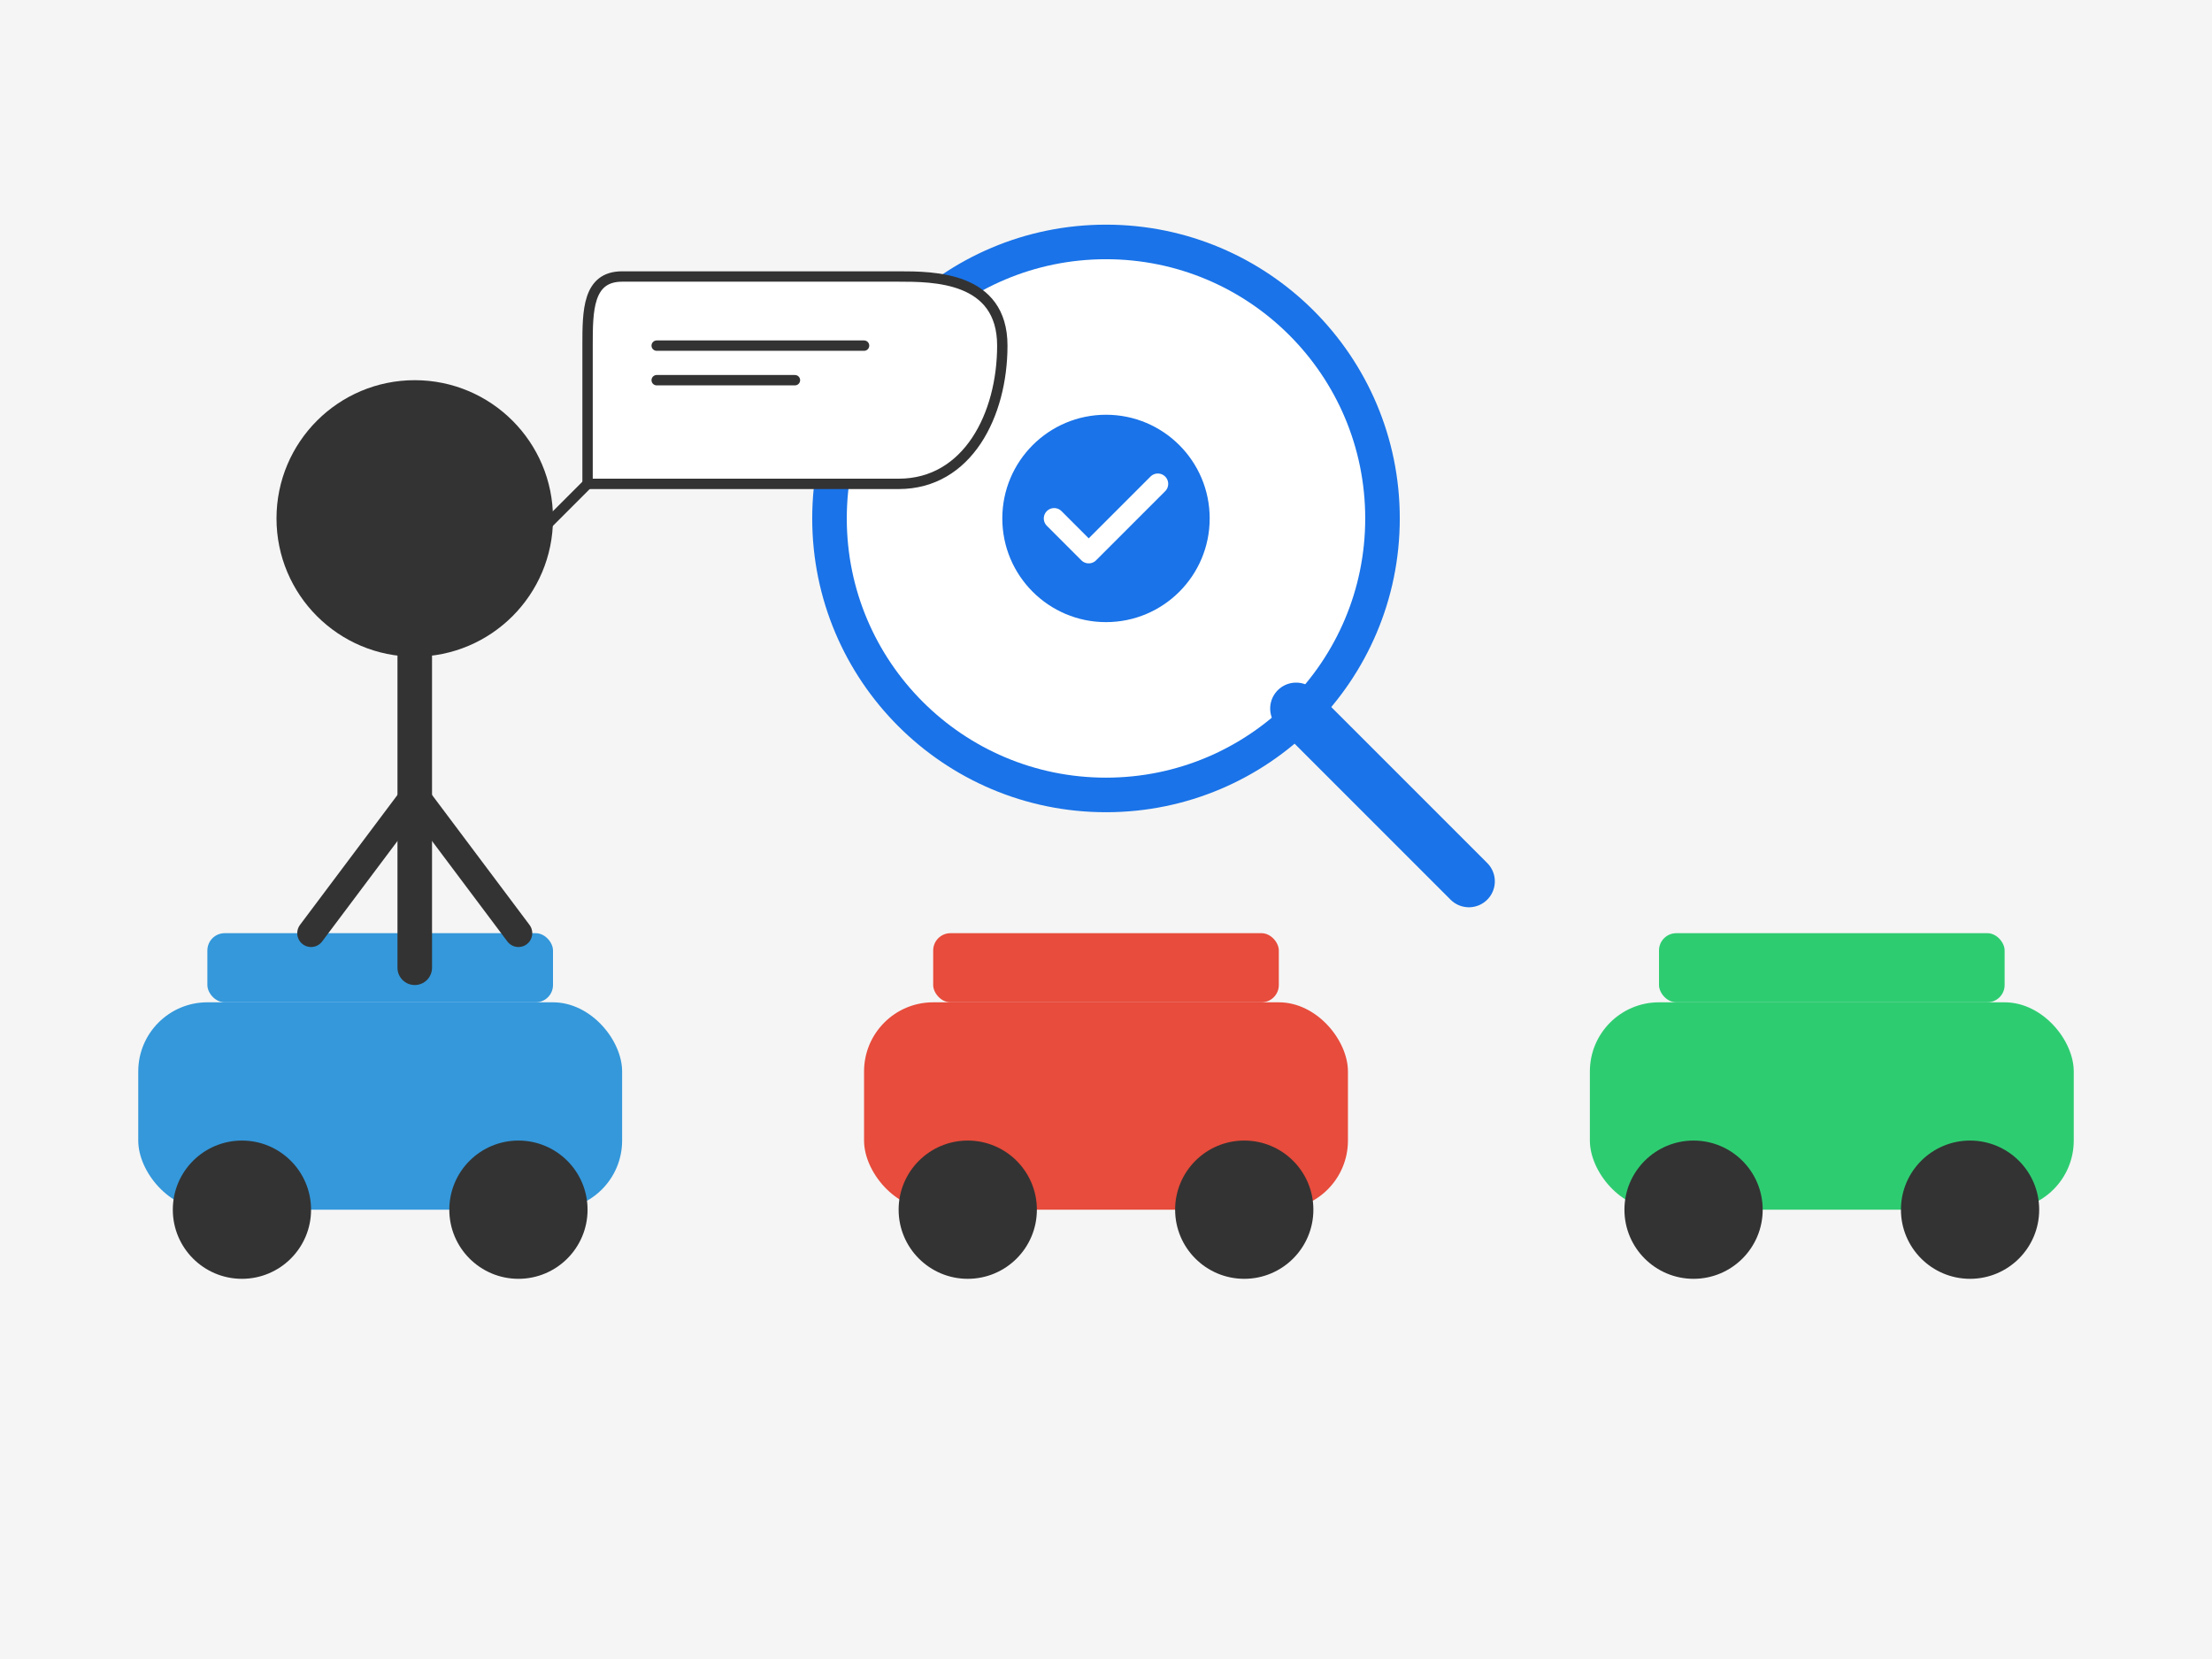 <svg xmlns="http://www.w3.org/2000/svg" width="400" height="300" viewBox="0 0 640 480" fill="none">
  <!-- Background -->
  <rect width="640" height="480" fill="#f5f5f5"/>
  
  <!-- Cars -->
  <rect x="40" y="290" width="140" height="60" rx="20" fill="#3498db"/>
  <rect x="250" y="290" width="140" height="60" rx="20" fill="#e74c3c"/>
  <rect x="460" y="290" width="140" height="60" rx="20" fill="#2ecc71"/>
  
  <!-- Wheels -->
  <circle cx="70" cy="350" r="20" fill="#333"/>
  <circle cx="150" cy="350" r="20" fill="#333"/>
  <circle cx="280" cy="350" r="20" fill="#333"/>
  <circle cx="360" cy="350" r="20" fill="#333"/>
  <circle cx="490" cy="350" r="20" fill="#333"/>
  <circle cx="570" cy="350" r="20" fill="#333"/>
  
  <!-- Car windows -->
  <rect x="60" y="270" width="100" height="20" rx="5" fill="#3498db"/>
  <rect x="270" y="270" width="100" height="20" rx="5" fill="#e74c3c"/>
  <rect x="480" y="270" width="100" height="20" rx="5" fill="#2ecc71"/>
  
  <!-- Magnifying glass -->
  <circle cx="320" cy="150" r="80" fill="white" stroke="#1a73e8" stroke-width="10"/>
  <line x1="375" y1="205" x2="425" y2="255" stroke="#1a73e8" stroke-width="15" stroke-linecap="round"/>
  
  <!-- Checkmark symbol -->
  <circle cx="320" cy="150" r="30" fill="#1a73e8"/>
  <path d="M305 150L315 160L335 140" stroke="white" stroke-width="6" stroke-linecap="round" stroke-linejoin="round"/>
  
  <!-- Person silhouette -->
  <circle cx="120" cy="150" r="40" fill="#333"/>
  <path d="M120 190L120 280" stroke="#333" stroke-width="10" stroke-linecap="round"/>
  <path d="M120 230L90 270" stroke="#333" stroke-width="8" stroke-linecap="round"/>
  <path d="M120 230L150 270" stroke="#333" stroke-width="8" stroke-linecap="round"/>
  
  <!-- Speech bubble -->
  <path d="M170 140C170 140 240 140 260 140C280 140 290 120 290 100C290 80 270 80 260 80H180C170 80 170 90 170 100V140Z" fill="white" stroke="#333" stroke-width="3"/>
  <path d="M170 140L150 160" fill="white" stroke="#333" stroke-width="3"/>
  <path d="M190 110L230 110M190 100L250 100" stroke="#333" stroke-width="3" stroke-linecap="round"/>
</svg>